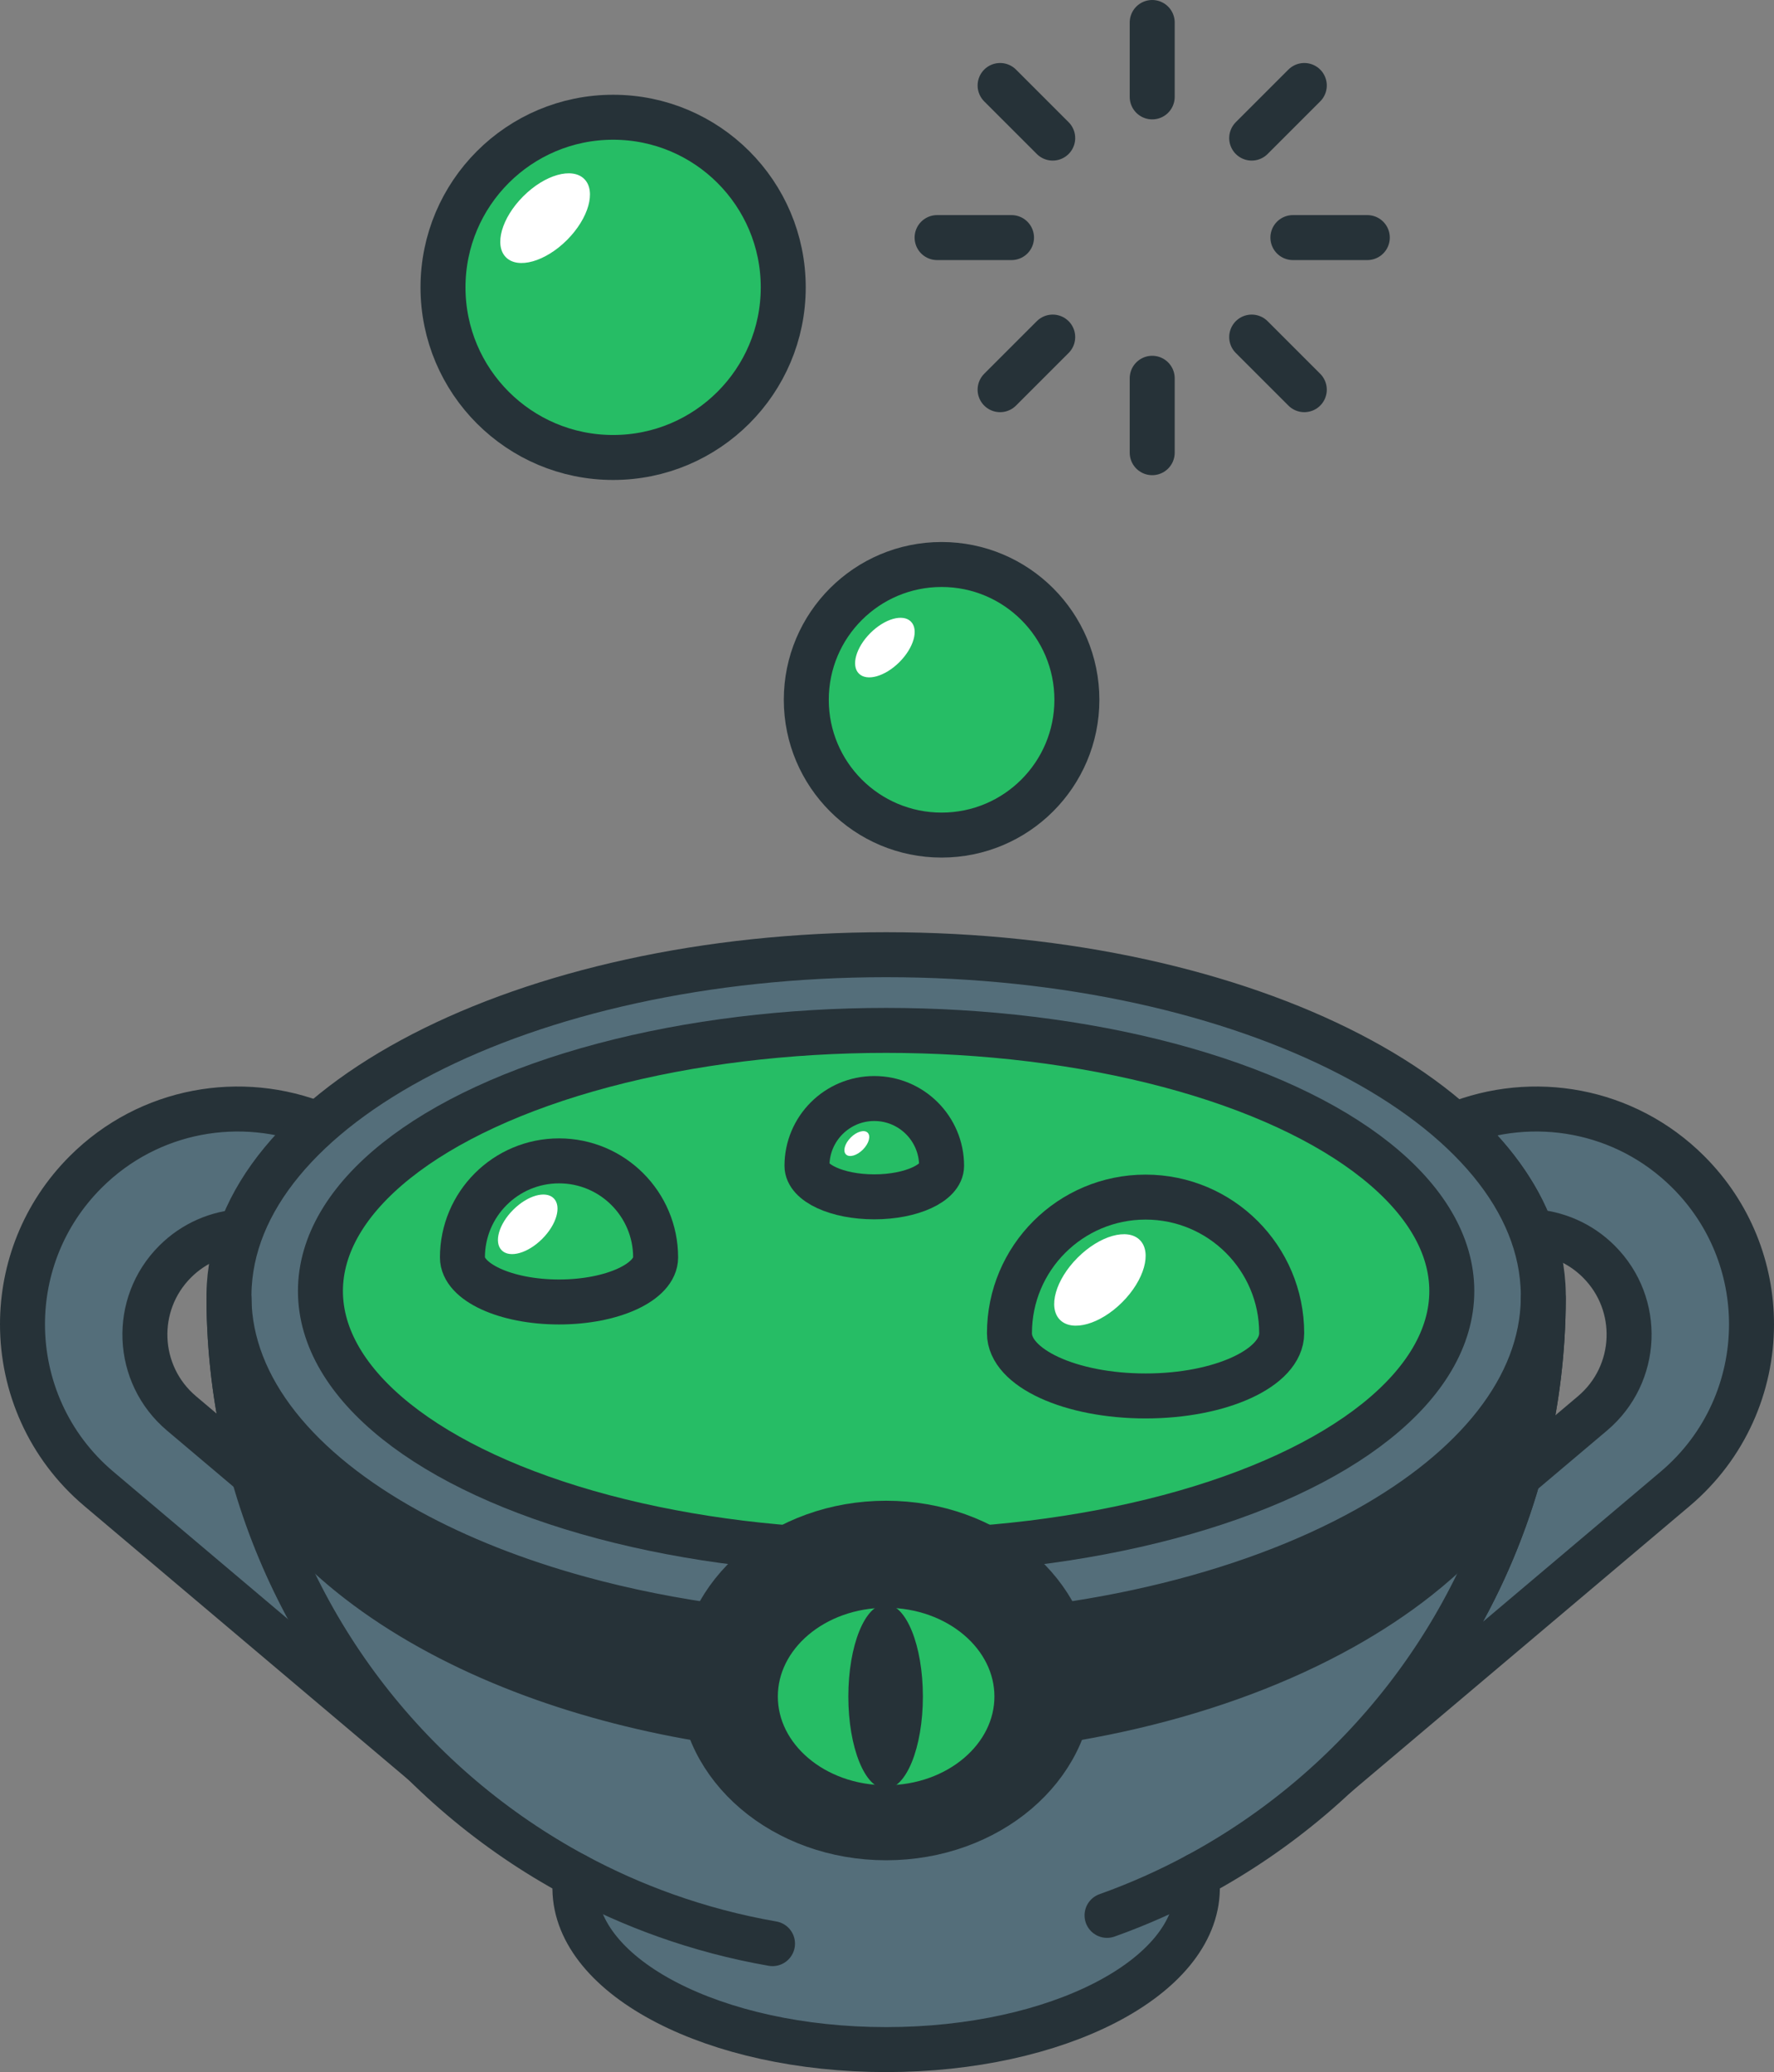 <?xml version="1.0" encoding="UTF-8"?><svg id="Layer_1" xmlns="http://www.w3.org/2000/svg" width="1577.76" height="1842.89" viewBox="0 0 1577.76 1842.89"><rect x="0" y="0" width="1577.76" height="1842.89" fill="#808080" stroke="none"/><path d="m1501.66,1042.45c-56.5-56.5-138.82-69.96-207.66-42.02,32.35,28.95,55.76,60.93,68.27,94.92,21.67,1.2,43.06,10.05,59.75,26.74,37.98,37.97,35.36,100.3-5.67,134.95l-65.79,55.57c-29.29,103.28-86.27,194.93-162.4,266.4l301.67-254.82c45.06-38.07,67.93-92.14,67.93-146.38,0-48.83-18.54-97.8-56.1-135.36Z" fill="#546e7a" stroke="#263238" stroke-linecap="round" stroke-linejoin="round" stroke-width="40"/><path d="m76.1,1042.45c56.5-56.5,138.82-69.96,207.66-42.02-32.35,28.95-55.76,60.93-68.27,94.92-21.67,1.2-43.06,10.05-59.75,26.74-37.98,37.97-35.36,100.3,5.67,134.95l65.79,55.57c29.29,103.28,86.27,194.93,162.4,266.4l-301.67-254.82c-45.06-38.07-67.93-92.14-67.93-146.38,0-48.83,18.54-97.8,56.1-135.36Z" fill="#546e7a" stroke="#263238" stroke-linecap="round" stroke-linejoin="round" stroke-width="40"/><path d="m1372.58,1150.92c-2.03-166.86-262.94-301.81-584.47-301.81s-582.44,134.94-584.47,301.81c0,.65,0,1.31,0,1.97s0,1.31,0,1.97c.15,46.39,5.71,91.51,16.08,134.77,39.19,163.54,147.15,300.35,291.58,378.16v12.17h0c.96,79.03,124.53,142.94,276.81,142.94s275.84-63.91,276.81-142.94c0-.31,0-.62,0-.93s0-.62,0-.93v-10.31c144.44-77.81,252.39-214.62,291.58-378.16,10.37-43.25,15.93-88.38,16.08-134.77,0-.65,0-1.31,0-1.97s0-1.31,0-1.97Z" fill="#546e7a" stroke="#263238" stroke-linecap="round" stroke-linejoin="round" stroke-width="40"/><path d="m1372.58,1154.86c-.01,5.8-.12,11.58-.31,17.34-.09,2.87-.21,5.75-.34,8.62-.07,1.43-.14,2.86-.22,4.29-.08,1.43-.16,2.86-.25,4.3-.08,1.34-.17,2.68-.26,4.01-.24,3.55-.52,7.09-.83,10.62-.06.81-.13,1.63-.21,2.44-.52,5.67-1.11,11.32-1.79,16.94-.68,5.62-1.43,11.22-2.27,16.79-.3,2-.61,4-.93,6h0c-.57,3.56-1.17,7.11-1.8,10.64-.5,2.76-1.01,5.5-1.55,8.25-.49,2.55-1.01,5.08-1.54,7.62-.04.2-.08.4-.12.6-.29,1.36-.58,2.73-.87,4.09-.89,4.09-1.82,8.17-2.79,12.22-8.05,16.2-17.91,31.97-29.47,47.14-18.19,23.85-40.42,46.15-66.5,66.69-19.95,15.72-42.14,30.42-66.47,44.02-109.52,61.17-253.69,94.87-405.95,94.87-120.43,0-235.8-21.08-332.96-60.17-25.68-10.32-50.1-21.91-72.99-34.7-22.96-12.83-44.01-26.64-63.07-41.37-27.54-21.27-50.93-44.46-69.9-69.34-11.56-15.17-21.42-30.94-29.47-47.14-.65-2.71-1.28-5.42-1.89-8.14-.61-2.71-1.2-5.44-1.78-8.17-.57-2.73-1.12-5.47-1.66-8.22-.53-2.75-1.04-5.49-1.54-8.25-.74-4.14-1.44-8.3-2.1-12.47-.65-4.17-1.26-8.35-1.83-12.55-.38-2.79-.74-5.6-1.07-8.41-.68-5.62-1.28-11.27-1.79-16.94-.52-5.66-.96-11.36-1.31-17.07-.26-4.29-.48-8.59-.65-12.9-.05-1.44-.1-2.87-.15-4.31-.1-2.88-.17-5.76-.22-8.66-.05-2.89-.08-5.79-.09-8.68.97,80.08,61.58,152.82,159.9,206.8,43.84,24.08,95.18,44.43,152.08,60.05,81.37,22.32,174.09,34.96,272.49,34.96,168.71,0,320.73-37.15,427.42-96.58,96.64-53.83,156.09-125.92,157.05-205.23Z" fill="#263238" stroke="#263238" stroke-linecap="round" stroke-linejoin="round" stroke-width="40"/><path d="m1064.92,1667.79c-25.69,13.84-52.53,25.81-80.34,35.73" fill="none" stroke="#263238" stroke-linecap="round" stroke-linejoin="round" stroke-width="40"/><path d="m687.05,1728.66c-32.83-5.72-64.71-14.18-95.41-25.14-27.81-9.92-54.65-21.9-80.34-35.74" fill="none" stroke="#263238" stroke-linecap="round" stroke-linejoin="round" stroke-width="40"/><ellipse cx="788.1" cy="1148.27" rx="503.11" ry="231.84" fill="#26bd65" stroke="#263238" stroke-linecap="round" stroke-linejoin="round" stroke-width="40"/><path d="m497.19,1032.47c-47.45,0-85.91,38.46-85.91,85.91,0,21.86,38.46,39.59,85.91,39.59s85.91-17.72,85.91-39.59c0-47.45-38.46-85.91-85.91-85.91Z" fill="#26bd65" stroke="#263238" stroke-linecap="round" stroke-linejoin="round" stroke-width="40"/><path d="m777.57,977.02c-33.06,0-59.86,26.8-59.86,59.86,0,15.24,26.8,27.58,59.86,27.58s59.86-12.35,59.86-27.58c0-33.06-26.8-59.86-59.86-59.86Z" fill="#26bd65" stroke="#263238" stroke-linecap="round" stroke-linejoin="round" stroke-width="40"/><path d="m1018.85,1064.7c-66.86,0-121.06,54.2-121.06,121.06,0,30.81,54.2,55.79,121.06,55.79s121.06-24.98,121.06-55.79c0-66.86-54.2-121.06-121.06-121.06Z" fill="#26bd65" stroke="#263238" stroke-linecap="round" stroke-linejoin="round" stroke-width="40"/><ellipse cx="788.1" cy="1494.63" rx="164.49" ry="139.88" fill="#263238" stroke="#263238" stroke-linecap="round" stroke-linejoin="round" stroke-width="40"/><ellipse cx="788.1" cy="1508.87" rx="116.31" ry="98.91" fill="#26bd65" stroke="#263238" stroke-linecap="round" stroke-linejoin="round" stroke-width="40"/><circle cx="837.43" cy="622.39" r="120.33" fill="#26bd65" stroke="#263238" stroke-linecap="round" stroke-linejoin="round" stroke-width="40"/><circle cx="545.3" cy="255.58" r="151.3" fill="#26bd65" stroke="#263238" stroke-linecap="round" stroke-linejoin="round" stroke-width="40"/><path d="m1149.88,211.31h66.18m-191.31,125.13v66.18m-125.13-191.31h-66.18m191.31-125.13V20m88.48,279.79l46.79,46.79m-223.76-46.79l-46.79,46.79m46.79-223.76l-46.79-46.79m223.76,46.79l46.79-46.79" fill="none" stroke="#263238" stroke-linecap="round" stroke-linejoin="round" stroke-width="40"/><ellipse cx="484.82" cy="194.03" rx="49.25" ry="27.5" transform="translate(4.8 399.65) rotate(-45)" fill="#fff"/><ellipse cx="787.01" cy="575.96" rx="32.71" ry="18.27" transform="translate(-176.76 725.19) rotate(-45)" fill="#fff"/><ellipse cx="469.35" cy="1088.91" rx="32.71" ry="18.27" transform="translate(-632.51 650.81) rotate(-45)" fill="#fff"/><ellipse cx="978.25" cy="1138.38" rx="50.21" ry="28.04" transform="translate(-518.44 1025.15) rotate(-45)" fill="#fff"/><ellipse cx="762.04" cy="1017.08" rx="13.65" ry="7.62" transform="translate(-495.99 836.74) rotate(-45)" fill="#fff"/><ellipse cx="787.64" cy="1508.87" rx="33.15" ry="82.08" fill="#263238"/></svg>